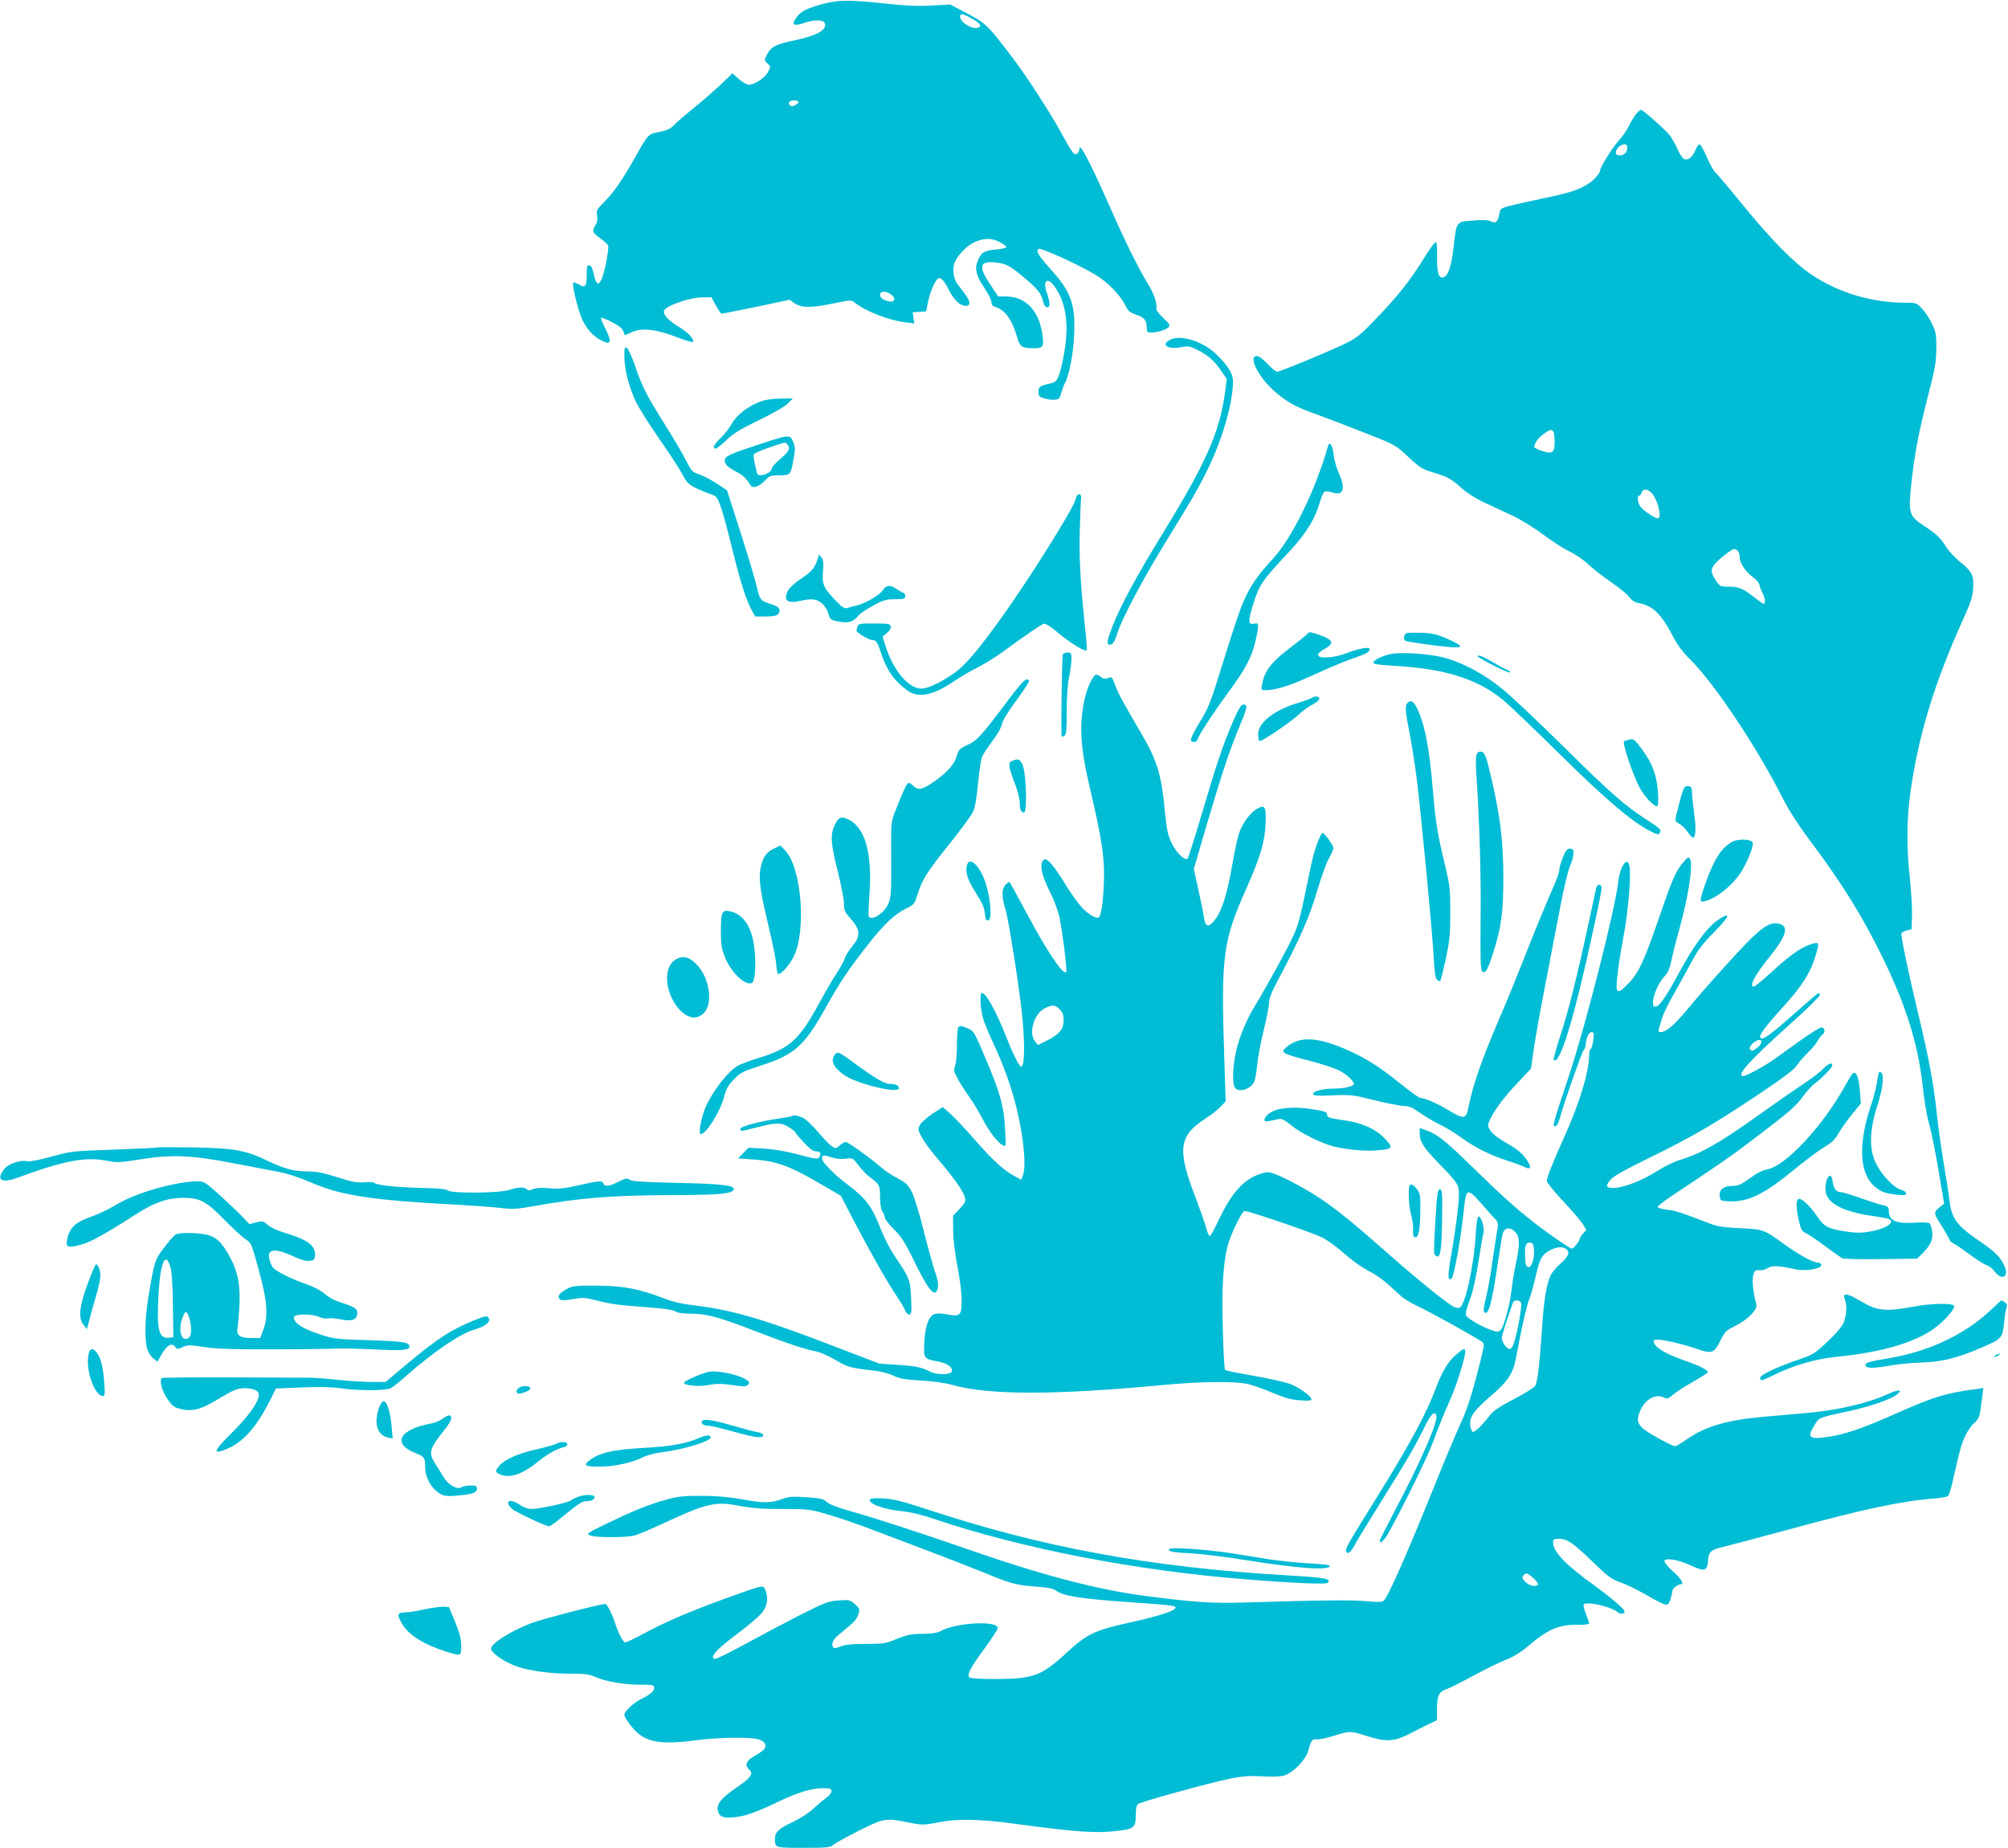 <?xml version="1.0" standalone="no"?>
<!DOCTYPE svg PUBLIC "-//W3C//DTD SVG 20010904//EN"
 "http://www.w3.org/TR/2001/REC-SVG-20010904/DTD/svg10.dtd">
<svg version="1.0" xmlns="http://www.w3.org/2000/svg"
 width="1280pt" height="1178pt" viewBox="0 0 1280 1178"
 preserveAspectRatio="xMidYMid meet">
<g transform="translate(0,1178) scale(0.1,-0.1)"
fill="#00bcd4" stroke="none">
<path d="M5250 11756 c-101 -27 -141 -46 -169 -82 -41 -52 -25 -65 49 -39 58
20 119 20 127 -1 17 -44 -46 -80 -191 -111 -121 -25 -152 -41 -178 -93 -17
-33 -17 -35 2 -52 24 -22 24 -21 5 -59 -19 -35 -85 -79 -120 -79 -15 0 -41 15
-66 37 l-40 36 -67 -65 c-37 -35 -114 -103 -172 -150 -58 -47 -118 -99 -134
-116 -21 -23 -43 -33 -93 -43 -73 -15 -70 -12 -153 -159 -82 -146 -139 -229
-198 -287 -49 -49 -52 -56 -46 -88 4 -25 1 -43 -10 -60 -24 -37 -20 -48 29
-83 25 -18 48 -39 52 -48 3 -9 -4 -62 -15 -117 -30 -142 -58 -162 -79 -57 -6
30 -14 46 -26 48 -14 3 -17 -5 -17 -55 0 -79 -9 -91 -49 -67 -17 10 -33 15
-37 12 -9 -10 24 -153 53 -224 27 -68 79 -125 136 -149 34 -14 38 -14 43 0 4
9 -9 45 -27 80 -18 35 -31 67 -28 69 3 3 34 -9 69 -27 43 -22 67 -40 73 -58
l10 -26 46 20 c63 28 149 19 271 -27 92 -35 120 -42 120 -31 0 19 -40 60 -89
89 -69 42 -104 78 -99 103 5 30 156 85 237 87 l66 1 28 -52 c16 -29 32 -53 37
-53 4 0 104 20 221 44 l213 45 29 -21 c44 -31 107 -32 242 -4 119 25 120 25
145 6 71 -56 215 -112 322 -125 l57 -7 -6 35 -5 36 42 3 43 3 13 61 c12 62 45
137 64 149 17 10 39 -14 70 -76 32 -63 71 -99 106 -99 34 0 31 28 -8 80 -18
24 -39 51 -46 61 -22 29 -31 87 -20 125 12 44 70 109 120 135 62 32 116 34
168 7 25 -13 45 -27 45 -33 0 -5 -30 -13 -67 -16 -75 -6 -92 -17 -114 -68 -23
-53 -12 -99 40 -175 25 -37 46 -78 46 -91 0 -16 7 -26 23 -31 64 -20 108 -80
141 -195 17 -61 31 -69 110 -69 52 0 60 11 53 72 -19 163 -105 257 -233 258
l-51 0 -51 77 c-77 113 -68 151 32 140 69 -7 95 -21 192 -103 81 -69 103 -97
114 -149 7 -37 40 -48 40 -13 0 13 -7 44 -16 69 -30 81 4 108 50 40 71 -101
91 -237 61 -412 -9 -57 -24 -123 -34 -148 -15 -41 -20 -46 -62 -57 -63 -15
-69 -20 -69 -54 0 -25 5 -31 38 -40 20 -7 51 -10 67 -8 26 3 31 9 40 43 6 22
16 50 23 62 27 48 53 182 59 303 9 197 -19 278 -142 415 -83 92 -102 122 -86
138 11 11 245 -94 363 -164 78 -47 158 -129 190 -193 19 -39 29 -48 70 -62 52
-17 68 -36 68 -83 0 -27 3 -31 28 -31 40 0 98 18 112 35 10 12 4 22 -35 58
-26 24 -45 50 -44 58 7 32 -15 98 -52 157 -54 85 -151 281 -239 482 -40 91
-97 216 -128 278 -52 104 -72 132 -72 98 0 -7 -6 -19 -13 -25 -19 -15 -30 0
-106 139 -69 125 -217 354 -302 466 -171 224 -169 223 -323 304 l-79 41 -116
-6 c-81 -5 -164 -2 -276 10 -248 27 -316 27 -415 1z m944 -94 c53 -29 67 -48
42 -58 -38 -14 -116 33 -116 71 0 21 18 19 74 -13z m-1104 -532 c0 -13 -38
-32 -50 -25 -22 14 -10 35 20 35 17 0 30 -4 30 -10z m588 -1226 c45 -32 18
-61 -36 -38 -21 8 -32 20 -32 34 0 25 35 27 68 4z"/>
<path d="M10433 11058 c-12 -13 -33 -48 -48 -78 -15 -30 -44 -73 -65 -95 -39
-42 -120 -170 -120 -191 0 -19 -40 -64 -79 -88 -61 -38 -120 -57 -291 -92 -91
-19 -188 -41 -216 -49 -49 -14 -52 -17 -58 -55 -7 -45 -24 -57 -56 -40 -14 8
-50 9 -111 4 -108 -8 -104 -2 -124 -176 -14 -118 -33 -174 -62 -185 -31 -12
-44 26 -42 127 1 56 -2 95 -8 97 -6 2 -38 -41 -72 -97 -90 -146 -166 -242
-303 -385 -107 -112 -130 -130 -202 -165 -112 -54 -417 -180 -435 -180 -8 0
-36 23 -61 50 -30 32 -54 50 -69 50 -59 0 16 -144 121 -231 82 -69 129 -94
269 -144 68 -25 207 -78 308 -118 183 -72 185 -72 267 -149 73 -68 90 -79 156
-99 97 -29 119 -41 185 -101 32 -29 90 -66 137 -88 44 -21 126 -59 180 -84 59
-27 143 -79 206 -126 59 -44 133 -92 166 -106 32 -15 84 -50 114 -78 30 -29
96 -80 147 -115 50 -34 103 -77 117 -95 18 -24 37 -36 63 -41 89 -16 143 -69
219 -215 26 -51 61 -98 109 -145 156 -155 432 -570 592 -890 36 -70 96 -164
168 -260 208 -277 346 -500 474 -767 143 -294 219 -541 247 -800 9 -84 25
-184 36 -223 23 -82 50 -220 79 -399 l22 -129 -32 -26 c-37 -31 -36 -36 21
-124 20 -33 40 -67 43 -76 3 -10 15 -23 28 -28 12 -6 59 -38 104 -71 45 -34
94 -64 107 -68 14 -3 37 -21 51 -40 44 -58 91 -38 65 29 -24 59 -60 96 -166
168 -142 97 -175 142 -188 264 -4 33 -20 137 -36 230 -16 94 -36 240 -45 325
-20 188 -48 338 -125 660 -53 221 -100 445 -100 477 0 7 15 16 33 21 l32 8 3
85 c2 46 -5 156 -14 244 -22 205 -20 374 5 552 51 357 152 689 332 1088 53
117 64 151 67 207 5 81 -8 106 -86 168 -29 23 -68 65 -86 93 -39 61 -59 80
-142 135 -96 64 -100 80 -80 271 22 198 45 317 107 561 43 165 51 210 52 295
1 88 -2 107 -25 156 -14 31 -42 75 -63 98 -37 40 -39 41 -104 41 -217 0 -425
61 -599 176 -115 77 -255 218 -444 449 -85 105 -164 198 -174 207 -11 9 -35
53 -54 97 -19 45 -40 81 -46 81 -7 0 -19 -18 -28 -39 -17 -43 -45 -65 -71 -55
-9 4 -28 32 -41 62 -14 31 -36 71 -50 89 -26 34 -171 163 -184 163 -3 0 -16
-10 -27 -22z m-60 -210 c2 -7 -1 -23 -6 -35 -13 -28 -67 -33 -67 -6 0 37 62
72 73 41z m-469 -1824 c3 -9 6 -37 6 -64 0 -66 -15 -77 -80 -55 -27 9 -50 21
-50 25 0 23 25 57 58 82 43 32 57 34 66 12z m624 -387 c37 -39 66 -147 43
-161 -12 -7 -95 47 -115 75 -17 25 -22 69 -7 69 5 0 13 9 16 20 8 27 36 25 63
-3z m550 -369 c7 -7 12 -26 12 -44 0 -35 42 -95 91 -129 16 -11 32 -31 35 -45
3 -14 12 -37 20 -52 15 -27 19 -68 7 -68 -4 0 -32 20 -64 45 -70 55 -95 65
-163 65 -50 0 -54 2 -79 41 -31 47 -33 66 -11 97 20 29 112 102 128 102 7 0
17 -5 24 -12z"/>
<path d="M7463 9616 c-70 -32 -20 -67 68 -49 42 8 53 6 99 -16 71 -36 110 -70
153 -133 l37 -54 -10 -79 c-35 -261 -121 -454 -401 -910 -166 -271 -264 -452
-316 -584 -36 -92 -41 -121 -19 -121 20 0 31 18 51 80 31 94 165 347 306 575
171 277 215 354 278 485 87 183 151 410 151 539 0 50 -37 108 -115 180 -83 76
-215 117 -282 87z"/>
<path d="M3980 9507 c0 -83 31 -202 77 -295 20 -40 87 -146 149 -235 63 -89
128 -190 146 -225 35 -65 45 -72 200 -131 29 -11 52 -82 122 -366 47 -189 84
-305 119 -367 l21 -38 67 0 c46 0 70 4 79 15 21 25 7 48 -36 61 -75 22 -81 28
-99 110 -9 42 -56 198 -104 348 l-87 271 -65 42 c-35 24 -86 50 -112 59 -44
15 -50 21 -83 87 -20 40 -76 135 -124 212 -127 202 -159 264 -200 388 -21 60
-45 114 -54 119 -14 8 -16 1 -16 -55z"/>
<path d="M4865 9226 c-89 -28 -171 -90 -205 -155 -10 -20 -39 -56 -64 -81 -45
-43 -58 -70 -34 -70 6 0 37 24 68 54 44 43 91 71 211 129 91 44 166 88 183
106 l30 31 -75 -1 c-41 0 -92 -6 -114 -13z"/>
<path d="M4860 8954 c-206 -67 -240 -82 -240 -109 0 -26 20 -45 77 -74 38 -19
62 -43 88 -86 13 -22 57 -6 95 35 25 27 34 30 89 30 71 0 72 2 91 113 10 53 9
70 -4 100 -19 47 -25 47 -196 -9z m158 -6 c23 -23 12 -46 -43 -93 -30 -25 -55
-53 -55 -60 0 -32 -86 -62 -94 -32 -17 65 -25 108 -21 120 3 7 47 27 98 44
111 37 100 36 115 21z"/>
<path d="M8466 8938 c-80 -283 -231 -591 -356 -725 -90 -96 -141 -169 -181
-263 -34 -80 -54 -139 -175 -527 -31 -101 -59 -170 -89 -218 -79 -130 -88
-155 -55 -155 11 0 20 4 20 8 0 18 103 177 199 307 111 151 151 226 175 332
23 102 22 115 -9 107 -39 -10 -41 17 -5 129 37 118 58 149 218 319 117 125
174 216 207 331 9 32 23 61 30 64 8 2 30 0 50 -7 69 -23 84 26 38 126 -14 32
-29 85 -32 118 -6 55 -26 87 -35 54z"/>
<path d="M6856 8597 c-10 -54 -296 -510 -481 -767 -152 -210 -229 -299 -301
-347 -85 -58 -161 -93 -199 -93 -84 0 -181 115 -231 274 l-18 58 28 23 c17 14
27 30 24 41 -3 17 -14 19 -105 19 -94 1 -102 -1 -107 -20 -3 -11 -6 -23 -6
-26 0 -12 79 -59 99 -59 25 0 35 -14 56 -80 35 -109 85 -181 169 -242 69 -50
163 -32 296 58 41 28 109 68 150 88 41 20 118 68 170 106 130 96 232 165 252
173 12 4 41 -14 95 -59 75 -63 170 -121 180 -110 3 2 -2 71 -11 153 -29 277
-38 438 -33 613 3 96 6 186 8 200 6 41 -27 38 -35 -3z"/>
<path d="M5215 8225 c-21 -66 -38 -86 -107 -133 -71 -48 -98 -82 -98 -122 0
-26 34 -34 90 -21 73 17 106 13 139 -15 17 -14 35 -42 41 -64 11 -42 17 -45
83 -55 49 -8 80 4 109 41 10 12 52 41 94 63 66 36 84 41 140 41 57 0 64 2 64
20 0 11 -4 20 -9 20 -4 0 -25 11 -46 25 -42 29 -65 26 -89 -9 -19 -30 -108
-81 -161 -95 -22 -5 -50 -13 -63 -17 -19 -5 -32 2 -73 45 -80 83 -89 104 -83
186 5 54 2 75 -9 90 l-16 20 -6 -20z"/>
<path d="M8335 7740 c-4 -6 -51 -44 -105 -85 -125 -94 -169 -151 -185 -238 -7
-37 -7 -37 27 -37 50 0 141 26 232 67 45 19 122 54 171 76 50 22 126 52 170
67 56 19 81 32 84 45 3 16 -2 17 -40 12 -24 -3 -73 -18 -108 -32 -80 -31 -185
-36 -179 -8 2 9 21 26 43 37 60 32 54 56 -20 83 -69 25 -81 27 -90 13z"/>
<path d="M8968 7744 c-19 -6 -25 -39 -9 -49 12 -7 180 -31 280 -40 95 -8 92 6
-14 53 -64 28 -94 35 -159 38 -45 1 -89 1 -98 -2z"/>
<path d="M6775 7608 c-6 -19 -13 -517 -7 -523 3 -2 11 0 19 6 10 9 13 48 13
158 0 90 6 173 15 216 8 38 15 89 15 112 0 39 -2 43 -25 43 -14 0 -28 -6 -30
-12z"/>
<path d="M8863 7610 c-45 -9 -98 -34 -108 -50 -8 -13 20 -18 140 -25 321 -19
527 -85 688 -219 40 -33 205 -191 367 -351 294 -289 448 -420 567 -482 45 -24
55 -26 63 -13 12 20 8 25 -83 84 -140 90 -233 172 -527 463 -157 155 -332 321
-390 368 -121 100 -261 174 -385 205 -90 23 -269 34 -332 20z"/>
<path d="M9420 7596 c0 -10 191 -107 203 -103 7 3 1 9 -13 15 -14 5 -56 28
-95 51 -62 37 -95 49 -95 37z"/>
<path d="M6965 7456 c-50 -75 -80 -237 -71 -376 7 -109 19 -178 76 -422 58
-251 74 -377 66 -523 -5 -112 -17 -189 -30 -202 -12 -13 -57 10 -98 50 -25 23
-73 90 -109 147 -80 132 -126 185 -145 169 -29 -24 -17 -94 35 -197 31 -61 55
-125 65 -172 21 -106 50 -339 42 -347 -20 -20 -121 130 -255 382 -56 103 -103
190 -105 192 -2 3 -14 -5 -25 -16 -27 -27 -27 -76 -2 -157 17 -53 72 -392 100
-619 25 -198 25 -385 1 -385 -13 0 -51 76 -100 200 -65 162 -125 270 -151 270
-15 0 -10 -101 7 -161 9 -30 36 -97 61 -149 68 -145 121 -291 153 -424 46
-189 63 -371 40 -431 l-10 -26 -37 20 c-68 34 -143 102 -255 230 -60 69 -132
146 -159 170 l-49 43 -66 -42 c-36 -24 -72 -56 -80 -72 -14 -27 -13 -32 13
-80 15 -28 57 -85 93 -127 137 -160 193 -246 182 -281 -2 -8 -21 -32 -41 -53
l-36 -38 1 -97 c1 -60 12 -148 28 -230 15 -75 26 -166 26 -212 0 -97 -8 -105
-96 -89 -38 7 -65 7 -79 1 -37 -17 -58 -78 -63 -179 -5 -105 -4 -106 90 -123
58 -11 94 -39 85 -64 -9 -22 -98 -21 -139 0 -54 28 -89 35 -208 43 l-115 8
-277 106 c-449 174 -654 234 -886 263 -89 10 -151 24 -207 46 -163 62 -255 80
-425 82 -139 1 -159 -1 -194 -20 -49 -25 -66 -48 -48 -66 9 -9 27 -10 83 0 62
11 79 10 147 -7 98 -25 132 -30 329 -45 107 -8 168 -17 179 -26 11 -10 45 -14
103 -15 99 -1 174 -21 421 -117 184 -71 311 -113 371 -123 24 -4 80 -29 125
-55 81 -47 91 -50 254 -69 36 -4 88 -18 115 -31 40 -19 75 -25 175 -31 77 -4
154 -15 200 -28 229 -65 650 -66 1337 -1 256 24 475 26 555 5 31 -8 101 -33
155 -56 74 -31 116 -43 171 -46 47 -4 72 -2 72 5 0 22 -85 82 -144 102 -33 11
-137 34 -230 50 -93 16 -172 32 -177 37 -4 4 -11 121 -14 258 -8 261 2 420 30
530 19 75 92 225 109 225 28 0 435 -139 494 -169 34 -17 96 -62 138 -100 43
-39 109 -87 152 -110 70 -36 101 -60 212 -163 19 -18 67 -46 105 -64 65 -29
366 -196 409 -226 18 -13 18 -17 4 -79 -53 -219 -91 -344 -133 -434 -26 -55
-119 -276 -205 -491 -161 -396 -265 -630 -291 -650 -10 -8 -40 -8 -104 -2 -84
9 -298 7 -780 -8 -203 -7 -321 1 -635 42 -306 40 -664 134 -1130 297 -263 92
-609 205 -745 242 -87 25 -138 44 -155 60 -22 20 -39 24 -130 30 -87 6 -113 4
-150 -10 -71 -28 -127 -28 -255 -4 -87 16 -158 22 -260 23 -123 0 -152 -3
-237 -27 -108 -30 -205 -70 -383 -156 -117 -57 -119 -59 -92 -70 36 -14 230
-14 282 0 22 6 103 40 180 76 282 131 335 143 490 113 81 -15 146 -20 275 -20
162 0 172 -1 288 -35 66 -19 198 -64 293 -101 96 -36 257 -97 359 -136 102
-38 255 -98 341 -133 178 -73 208 -81 339 -90 68 -5 102 -12 121 -25 50 -36
155 -52 484 -75 273 -19 290 -22 275 -40 -16 -19 -112 -49 -272 -85 -242 -53
-289 -75 -424 -201 -154 -142 -208 -162 -446 -163 -101 0 -162 4 -169 11 -17
17 9 65 100 188 44 61 81 117 81 126 0 49 -264 36 -363 -19 -23 -12 -56 -17
-117 -18 -71 0 -98 -6 -163 -32 -72 -30 -86 -32 -197 -32 -88 0 -131 -4 -161
-16 -32 -13 -43 -14 -49 -4 -13 21 1 50 42 83 93 75 107 90 119 124 11 35 10
38 -21 66 -32 28 -36 29 -104 24 -65 -4 -86 -12 -256 -98 -101 -52 -260 -136
-353 -187 -93 -51 -175 -91 -183 -88 -31 12 16 64 147 161 72 54 144 116 160
138 32 44 38 96 17 142 -15 32 -5 34 -258 -57 -226 -82 -383 -150 -522 -225
-53 -29 -104 -53 -112 -53 -14 0 -44 56 -66 125 -15 49 -46 112 -59 119 -11 7
-405 -95 -480 -124 -129 -50 -251 -128 -251 -160 0 -27 90 -89 168 -115 83
-28 214 -45 348 -45 80 0 111 -4 148 -20 66 -30 183 -50 287 -50 80 0 89 -2
89 -18 0 -24 -22 -43 -86 -75 -48 -25 -104 -77 -104 -98 0 -15 30 -60 64 -97
74 -80 170 -96 396 -66 138 18 328 21 389 7 42 -10 61 -35 45 -60 -6 -10 -34
-31 -62 -46 -55 -30 -68 -61 -37 -87 31 -26 12 -53 -80 -116 -97 -66 -130
-106 -119 -148 9 -39 37 -49 107 -41 69 7 139 32 287 103 119 57 205 82 279
82 44 0 51 -3 51 -19 0 -11 -15 -30 -32 -42 -18 -12 -56 -44 -85 -71 -30 -27
-84 -62 -126 -82 -89 -40 -117 -66 -117 -105 0 -62 -4 -61 181 -61 149 0 172
2 189 18 11 10 84 50 162 90 160 80 175 83 308 56 96 -20 109 -20 205 -1 115
23 255 21 471 -8 424 -57 532 -64 684 -45 90 12 100 22 100 101 0 36 5 61 14
68 18 15 459 136 591 163 78 15 122 18 200 14 62 -4 115 -2 140 5 57 16 139
100 155 159 18 68 24 75 57 72 16 -2 65 9 108 23 97 31 105 31 207 -2 120 -39
177 -36 269 12 41 21 98 50 127 64 l52 25 0 68 c0 86 13 114 59 129 20 6 98
45 174 87 77 41 170 87 209 102 46 18 93 47 139 86 127 108 196 138 317 136
39 -1 72 3 72 8 0 5 -9 32 -20 60 -11 28 -18 56 -15 61 15 23 175 -13 217 -49
21 -17 53 -9 41 11 -14 23 -96 92 -193 162 -180 129 -260 213 -260 272 0 20 5
23 35 23 55 0 90 -24 215 -144 102 -99 122 -114 181 -134 37 -13 112 -50 167
-82 56 -33 110 -60 121 -60 15 0 23 10 30 37 6 21 11 43 11 49 0 16 34 44 54
44 25 0 3 36 -56 88 -26 24 -48 51 -48 59 0 25 86 11 169 -27 88 -41 105 -36
109 34 4 54 19 67 102 86 30 7 208 54 396 105 482 132 731 185 934 201 47 4
90 11 97 16 7 5 22 53 33 106 43 190 53 228 78 279 13 29 39 66 57 81 24 22
33 40 38 73 3 24 9 68 13 97 l7 53 -44 -6 c-196 -26 -271 -49 -510 -155 -218
-97 -330 -135 -436 -150 -122 -18 -137 -5 -85 77 30 48 21 44 222 88 133 29
264 74 302 105 41 33 10 34 -59 2 -134 -60 -323 -104 -528 -121 -66 -6 -178
-16 -250 -22 -240 -20 -383 -61 -503 -145 -35 -24 -68 -44 -73 -44 -20 0 -173
84 -206 113 -39 35 -42 63 -12 125 33 67 99 99 150 71 16 -8 26 -5 53 19 18
16 74 52 124 81 51 29 94 56 97 61 8 14 -40 39 -156 80 -110 38 -181 81 -187
114 -3 11 4 16 22 16 40 0 162 -28 240 -55 113 -39 121 -36 169 61 22 44 34
55 90 82 78 39 142 104 133 136 -20 70 -29 156 -20 187 9 29 14 34 37 31 16
-2 40 4 54 13 28 19 72 17 174 -6 67 -15 169 1 169 27 0 8 -9 14 -20 14 -31 0
-115 46 -215 117 -133 96 -132 96 -285 103 -112 6 -147 12 -202 34 -173 67
-207 78 -261 84 -32 4 -59 12 -60 17 -1 6 39 37 88 70 309 205 387 259 536
373 227 173 253 196 305 266 25 33 56 67 67 75 38 25 117 105 117 118 0 23
-25 14 -61 -23 -18 -20 -77 -64 -129 -98 -53 -35 -174 -119 -270 -188 -259
-185 -380 -254 -513 -293 -31 -9 -95 -40 -142 -70 -96 -60 -209 -105 -274
-108 -54 -2 -60 11 -25 52 19 23 93 64 258 145 262 128 403 210 699 408 147
99 215 150 231 176 13 20 45 57 71 82 26 25 54 59 62 75 9 17 22 34 29 38 21
12 17 47 -5 47 -11 0 -70 -37 -133 -82 -62 -45 -140 -100 -173 -124 -63 -44
-174 -104 -194 -104 -48 0 46 104 312 342 97 87 177 166 177 174 0 9 -4 14
-10 12 -5 -1 -81 -67 -169 -145 -150 -134 -201 -166 -201 -129 0 16 54 86 132
171 133 145 188 231 222 344 23 77 22 84 -11 77 -67 -16 -138 -63 -251 -166
-67 -61 -126 -110 -132 -110 -33 0 6 73 104 195 98 121 119 185 66 203 -50 18
-94 -2 -177 -81 -78 -74 -297 -317 -429 -476 -75 -89 -125 -131 -159 -131 -13
0 -16 5 -10 23 4 12 13 42 20 67 7 25 42 96 77 157 35 62 86 155 113 205 38
72 71 114 143 187 98 99 110 134 27 79 -71 -47 -159 -166 -255 -345 -85 -158
-129 -219 -153 -210 -31 11 11 138 63 192 22 22 33 49 45 104 8 40 30 128 49
194 59 211 90 413 69 452 -8 14 -14 12 -41 -20 -48 -54 -72 -108 -156 -355
-95 -275 -131 -354 -195 -419 -52 -53 -65 -60 -74 -38 -8 21 10 166 44 347 30
163 48 391 35 444 -15 59 -60 -10 -71 -109 -20 -176 -208 -914 -313 -1231
-105 -316 -108 -324 -88 -324 9 0 21 21 31 58 28 102 138 413 149 425 7 7 13
24 14 38 3 43 20 79 38 79 14 0 16 -8 10 -52 -4 -29 -11 -54 -17 -56 -5 -2 -9
-20 -9 -40 -1 -105 -62 -306 -156 -514 -72 -160 -114 -264 -114 -287 0 -9 46
-67 103 -127 56 -60 113 -126 126 -147 l23 -38 -21 -23 c-11 -12 -21 -27 -21
-33 0 -14 -39 -63 -50 -63 -12 0 -161 102 -245 169 -122 96 -205 171 -385 347
-175 171 -228 214 -301 239 l-39 14 0 -35 c0 -53 24 -90 125 -194 118 -122
125 -133 125 -195 0 -62 -23 -239 -51 -397 -22 -122 -20 -164 5 -137 16 16 60
266 77 433 15 145 21 147 120 34 40 -46 79 -89 87 -97 9 -9 12 -26 9 -45 -3
-17 -18 -111 -32 -209 -14 -98 -34 -210 -45 -250 -11 -43 -15 -76 -9 -82 26
-27 49 55 84 295 15 96 29 189 34 205 10 40 48 45 80 11 30 -32 31 -76 3 -207
-11 -52 -23 -125 -27 -164 -9 -88 -48 -232 -69 -254 -15 -14 -21 -14 -69 3
-28 10 -76 34 -106 53 -60 39 -59 31 -16 153 15 41 37 145 50 230 13 85 27
165 31 178 9 30 -14 112 -31 106 -8 -3 -14 -41 -18 -112 -11 -200 -67 -455
-103 -469 -9 -3 -26 0 -39 7 -48 26 -238 180 -421 342 -218 192 -319 274 -424
345 -88 59 -226 134 -292 158 -43 16 -50 16 -96 1 -106 -35 -184 -124 -266
-299 -25 -53 -49 -97 -54 -97 -5 0 -15 21 -22 47 -6 26 -36 111 -65 188 -124
320 -113 404 65 518 30 19 70 51 89 70 l34 36 -9 278 c-21 647 -9 740 136
1068 94 211 121 302 127 415 5 119 -2 133 -54 104 -46 -26 -98 -98 -118 -167
-9 -29 -27 -117 -41 -196 -31 -178 -64 -283 -105 -339 -42 -57 -65 -56 -74 6
-3 26 -20 107 -36 180 l-29 132 84 288 c98 332 149 484 213 635 33 78 43 111
35 119 -22 22 -40 -3 -87 -113 -63 -149 -100 -259 -196 -584 -44 -148 -84
-274 -88 -278 -17 -17 -70 33 -101 96 -24 50 -32 83 -41 172 -25 268 -48 347
-156 533 -129 221 -144 249 -164 304 -20 53 -23 56 -44 46 -18 -8 -28 -7 -46
6 -31 21 -36 20 -54 -8z m-210 -2111 c19 -18 25 -35 25 -68 0 -58 -25 -89
-103 -129 l-61 -30 -18 22 c-43 54 -7 178 62 212 47 24 66 23 95 -7z m4473
-211 c-2 -9 -15 -26 -31 -37 -21 -16 -30 -18 -39 -9 -9 9 -6 18 12 37 27 29
63 34 58 9z m-1450 -1319 c5 -57 -15 -117 -36 -113 -13 2 -18 16 -20 58 -4 77
4 102 31 98 18 -2 23 -11 25 -43z m206 2 c26 -19 14 -48 -38 -94 -24 -21 -50
-52 -60 -70 -26 -52 -45 -161 -56 -335 -16 -240 -29 -350 -45 -374 -7 -11 -68
-49 -135 -84 -90 -46 -130 -73 -153 -103 -55 -70 -96 -109 -109 -105 -7 3 -14
22 -16 44 -4 53 22 90 127 181 114 98 147 147 165 248 34 185 68 333 85 375
10 25 29 92 42 150 25 112 41 138 104 166 39 17 67 17 89 1z m-288 -342 c7
-17 -19 -169 -42 -245 -8 -29 -21 -50 -29 -50 -24 0 -57 52 -51 80 4 20 44
144 71 218 6 17 44 15 51 -3z m79 -1756 c19 -17 32 -35 29 -40 -11 -18 -55 -9
-80 16 -21 21 -23 29 -14 40 17 21 25 19 65 -16z"/>
<path d="M6438 7332 c-182 -243 -207 -271 -269 -300 -51 -24 -59 -32 -69 -68
-16 -56 -59 -106 -143 -165 -77 -54 -106 -60 -136 -28 -11 12 -25 19 -31 17
-11 -3 -36 -58 -86 -186 -24 -62 -25 -71 -23 -302 1 -219 -1 -241 -19 -283
-26 -59 -107 -111 -125 -79 -2 4 0 65 5 136 20 273 -29 439 -143 486 -39 17
-57 7 -79 -42 -28 -62 -25 -114 20 -292 22 -87 40 -180 40 -207 0 -43 5 -54
45 -99 60 -68 62 -108 6 -175 -22 -26 -42 -60 -46 -74 -3 -14 -28 -60 -55
-101 -27 -41 -74 -122 -105 -180 -130 -240 -190 -294 -390 -355 -49 -15 -106
-36 -126 -46 -67 -33 -180 -182 -219 -287 -24 -65 -38 -152 -23 -152 34 0 124
143 149 238 15 54 27 76 64 113 42 42 59 51 176 88 211 68 274 126 412 375 83
150 140 235 268 398 100 127 166 189 238 225 53 26 56 29 75 92 29 92 61 144
205 323 69 86 134 175 146 198 15 29 24 79 34 183 8 78 19 155 26 172 6 16 36
61 66 101 32 42 57 86 60 106 4 22 37 77 90 149 46 63 84 120 84 127 0 6 -8
12 -17 11 -11 0 -54 -49 -105 -117z"/>
<path d="M8360 7330 c-8 -6 -46 -19 -85 -31 -152 -45 -255 -126 -255 -199 0
-21 4 -41 9 -44 11 -7 204 124 256 174 22 21 59 47 83 59 23 12 42 28 42 36 0
17 -28 20 -50 5z"/>
<path d="M8972 7298 c-17 -17 -15 -47 13 -191 14 -71 34 -199 45 -285 27 -210
101 -985 109 -1143 4 -86 10 -131 20 -143 8 -9 18 -13 22 -9 4 4 20 69 36 143
24 116 28 158 28 295 0 140 -4 174 -28 275 -54 223 -66 297 -82 490 -23 284
-53 438 -106 543 -20 38 -36 46 -57 25z"/>
<path d="M10380 7063 c-8 -2 -20 -6 -27 -8 -15 -5 55 -215 100 -298 27 -52 88
-117 109 -117 16 0 8 139 -12 201 -21 69 -42 107 -98 182 -36 46 -42 50 -72
40z"/>
<path d="M9412 6968 c-5 -13 -5 -70 -1 -128 20 -282 31 -655 27 -932 -2 -244
0 -310 10 -320 20 -19 35 7 71 120 52 163 65 263 64 487 -1 214 -18 365 -68
588 -40 176 -49 202 -74 205 -15 2 -23 -4 -29 -20z"/>
<path d="M6452 6929 c-28 -11 -25 -34 19 -149 16 -41 29 -92 29 -112 0 -47 8
-68 27 -68 23 0 14 261 -10 308 -18 34 -27 37 -65 21z"/>
<path d="M10729 6743 c-13 -34 -49 -173 -49 -191 0 -7 11 -17 25 -24 13 -6 36
-28 51 -49 15 -22 31 -39 35 -39 18 0 22 58 9 149 -7 53 -14 114 -14 136 -1
34 -5 41 -23 43 -17 3 -26 -4 -34 -25z"/>
<path d="M8402 6417 c-29 -75 -37 -111 -81 -328 -29 -142 -48 -214 -74 -269
-39 -86 -170 -325 -246 -450 -62 -102 -108 -217 -127 -318 -17 -87 -18 -175
-4 -203 23 -41 112 -11 128 43 6 18 13 67 17 108 4 41 22 138 41 214 19 77 34
157 34 177 0 25 17 68 56 140 137 256 203 407 249 566 26 87 59 182 76 210 16
29 29 59 29 66 0 18 -57 97 -69 97 -5 0 -18 -24 -29 -53z"/>
<path d="M11045 6415 c-72 -39 -119 -112 -174 -268 -39 -112 -39 -121 -3 -112
72 18 171 96 227 180 45 68 90 184 76 198 -18 18 -94 19 -126 2z"/>
<path d="M4935 6371 c-50 -22 -72 -55 -87 -126 -13 -68 -3 -144 53 -378 23
-94 44 -200 47 -234 2 -35 8 -63 13 -63 21 0 72 58 99 113 81 165 49 563 -53
673 l-32 34 -40 -19z"/>
<path d="M9963 6315 c-13 -31 -23 -66 -23 -79 0 -13 -12 -50 -26 -82 -51 -115
-156 -371 -213 -519 -32 -82 -97 -241 -145 -352 -114 -267 -167 -419 -196
-565 -14 -73 -29 -75 -126 -16 -69 42 -152 78 -179 78 -8 0 -63 39 -122 87
-141 113 -222 165 -346 220 -191 84 -305 89 -389 15 -38 -32 -24 -40 156 -86
75 -20 160 -48 187 -63 47 -25 89 -65 89 -83 0 -15 -63 -30 -124 -30 -73 0
-136 -16 -136 -34 0 -11 24 -13 123 -9 116 5 130 4 268 -31 81 -20 164 -36
185 -36 22 0 51 -8 65 -18 15 -9 44 -29 66 -43 21 -15 70 -43 109 -62 38 -19
98 -56 133 -82 82 -60 177 -108 291 -145 50 -16 100 -35 111 -41 41 -21 43 6
4 57 -26 35 -60 62 -118 95 -49 27 -91 59 -104 78 -21 30 -21 36 -8 67 24 58
93 151 180 242 l84 89 20 139 c12 77 46 268 77 425 30 156 72 374 93 484 21
110 48 220 59 245 12 25 22 60 22 78 0 27 -4 32 -22 32 -18 0 -28 -11 -45 -55z"/>
<path d="M6164 6264 c-12 -45 4 -94 57 -177 40 -61 53 -93 57 -130 4 -37 8
-47 21 -45 23 5 19 112 -9 215 -32 120 -109 204 -126 137z"/>
<path d="M10176 6123 c-2 -10 -28 -126 -56 -258 -69 -320 -122 -531 -177 -698
-24 -76 -42 -141 -39 -144 38 -38 128 256 250 818 31 141 56 266 56 278 0 25
-27 28 -34 4z"/>
<path d="M4608 5962 c-9 -10 -13 -49 -13 -116 0 -82 4 -113 24 -163 37 -98
129 -188 174 -170 20 7 28 123 16 222 -16 135 -69 216 -154 235 -26 6 -38 4
-47 -8z"/>
<path d="M4304 5661 c-83 -51 -63 -230 37 -327 51 -49 104 -54 146 -12 59 59
37 219 -41 304 -50 55 -94 66 -142 35z"/>
<path d="M6106 5224 c-3 -9 -6 -59 -6 -112 0 -52 -5 -110 -12 -127 -10 -29 -8
-38 22 -91 18 -33 50 -81 70 -109 20 -27 57 -88 81 -134 46 -87 97 -154 131
-172 21 -11 21 -10 15 102 -7 145 -32 234 -126 455 -69 163 -74 172 -110 187
-47 21 -57 21 -65 1z"/>
<path d="M5323 5058 c-30 -39 -15 -76 53 -128 75 -57 354 -126 354 -87 0 17
-21 27 -59 27 -32 0 -103 42 -226 133 -94 70 -106 75 -122 55z"/>
<path d="M11977 4943 c-2 -4 -8 -32 -12 -62 -4 -30 -20 -92 -35 -137 -87 -255
-79 -444 21 -529 42 -34 63 -42 138 -51 50 -5 61 -4 61 8 0 9 -17 20 -39 26
-41 13 -116 92 -151 162 -47 91 -44 216 9 378 32 98 42 185 24 203 -6 6 -13 7
-16 2z"/>
<path d="M11803 4928 c-5 -7 -25 -40 -43 -73 -143 -257 -380 -511 -496 -530
-26 -4 -66 -24 -109 -56 -55 -40 -75 -49 -109 -49 -57 0 -88 -23 -84 -63 3
-31 5 -32 52 -35 123 -8 226 40 413 194 76 62 166 130 200 150 48 28 69 48 92
88 16 28 54 82 86 121 l57 70 -6 79 c-9 102 -27 138 -53 104z"/>
<path d="M8162 4711 c-48 -8 -95 -39 -101 -66 -3 -19 6 -18 89 1 21 4 37 -4
81 -40 60 -50 195 -116 272 -135 88 -21 201 -31 273 -25 97 9 104 14 69 56
-66 79 -157 121 -302 140 -68 10 -83 15 -83 29 0 21 -12 25 -105 39 -78 11
-129 11 -193 1z"/>
<path d="M5049 4665 c-3 -2 -38 -9 -79 -15 -127 -18 -250 -51 -250 -66 0 -18
-3 -18 88 5 142 36 166 37 217 7 25 -15 45 -30 45 -34 0 -4 24 -33 53 -64 39
-43 60 -58 80 -58 28 0 34 -14 18 -39 -8 -12 -29 -9 -133 19 -82 22 -155 34
-220 38 l-97 5 -33 -34 -33 -34 101 -7 c138 -9 228 -41 406 -145 l148 -86 90
-173 c99 -190 211 -387 272 -476 21 -31 43 -69 48 -83 5 -14 17 -25 26 -25 14
0 16 13 12 103 -5 115 -11 132 -102 265 -29 43 -68 117 -86 163 -63 163 -95
206 -235 311 -69 52 -145 131 -145 151 0 24 10 26 57 10 29 -10 62 -14 92 -10
48 6 48 5 84 -43 20 -26 53 -61 74 -76 59 -43 63 -52 63 -128 1 -47 6 -78 15
-90 8 -11 15 -28 15 -37 0 -10 26 -44 58 -76 47 -46 71 -84 122 -188 92 -191
136 -247 154 -199 11 27 7 59 -15 120 -11 32 -43 147 -70 254 -26 107 -61 220
-76 250 -25 48 -37 60 -94 90 -36 19 -79 47 -95 62 -55 50 -218 168 -233 168
-8 0 -25 -10 -38 -22 -22 -20 -26 -21 -48 -8 -13 8 -54 50 -90 93 -39 46 -82
85 -101 93 -34 14 -57 18 -65 9z"/>
<path d="M1000 4465 c-8 -3 -134 -9 -280 -14 -258 -9 -268 -10 -390 -44 -71
-20 -137 -33 -152 -30 -50 10 -126 -16 -153 -52 -51 -66 -16 -90 81 -55 310
114 442 138 586 108 50 -10 77 -9 204 11 200 33 328 27 609 -28 116 -22 235
-45 267 -51 63 -12 130 -34 234 -78 176 -74 384 -105 904 -132 107 -6 234 -15
282 -21 74 -9 102 -7 200 10 297 54 505 71 883 72 307 1 393 8 402 36 9 26
-74 36 -357 42 -216 5 -290 9 -306 20 -18 12 -26 10 -72 -13 -58 -29 -87 -33
-96 -11 -7 20 -23 19 -156 -11 -94 -21 -129 -25 -191 -19 -51 4 -84 2 -103 -6
-20 -10 -29 -10 -38 -1 -16 16 -53 15 -113 -4 -65 -21 -367 -23 -391 -3 -11 9
-63 14 -172 16 -158 4 -288 18 -297 33 -3 4 -31 6 -63 3 -47 -4 -77 2 -172 32
-88 28 -131 37 -185 37 -87 -1 -157 18 -260 68 -136 67 -217 81 -470 85 -121
2 -227 2 -235 0z"/>
<path d="M11649 4268 c-7 -12 -13 -42 -13 -66 -2 -85 96 -143 289 -172 44 -6
91 -15 105 -18 64 -18 -1 -65 -115 -84 -50 -9 -87 -8 -148 1 -116 18 -139 30
-185 99 -44 64 -98 115 -116 109 -18 -6 -18 -52 -1 -131 15 -65 20 -75 48 -88
18 -9 73 -46 122 -83 50 -37 98 -71 107 -76 10 -5 118 -8 248 -6 l230 3 30 29
c55 53 73 91 67 142 -3 25 -11 50 -18 55 -8 5 -53 7 -101 3 -114 -7 -157 14
-158 77 0 23 -6 28 -42 36 -24 6 -88 26 -143 46 -55 19 -110 36 -121 36 -28 0
-44 20 -51 64 -7 45 -18 53 -34 24z"/>
<path d="M1105 4230 c-144 -30 -280 -79 -366 -131 -44 -27 -114 -61 -157 -75
-105 -37 -140 -71 -155 -152 -9 -44 8 -49 89 -27 63 17 145 62 357 198 114 73
199 101 297 101 105 -1 146 -23 260 -140 52 -53 111 -107 131 -121 41 -27 41
-26 88 -198 57 -207 63 -300 26 -392 l-17 -43 -58 0 c-71 0 -95 18 -86 64 3
17 9 81 12 141 7 130 -9 215 -58 307 -51 97 -94 137 -157 148 -70 13 -167 13
-191 0 -11 -6 -44 -43 -74 -84 -60 -79 -61 -81 -102 -326 -20 -123 -23 -269
-5 -322 7 -21 24 -47 38 -58 l27 -21 28 50 c33 57 64 73 85 45 12 -17 15 -17
47 -2 31 15 42 15 142 0 85 -12 182 -15 444 -14 184 0 364 3 400 5 36 2 139
-1 230 -5 177 -10 230 -6 230 17 0 28 -40 34 -256 41 -205 6 -224 8 -308 35
-100 33 -151 61 -167 91 -8 16 -8 23 2 29 23 14 122 10 154 -7 17 -8 40 -12
53 -9 13 3 49 1 79 -5 69 -15 101 -7 109 25 9 37 -10 52 -90 77 -47 14 -85 33
-112 57 -24 21 -70 46 -110 60 -107 37 -210 88 -226 113 -9 13 -18 37 -22 54
-14 64 39 68 158 13 42 -20 77 -29 98 -27 29 3 33 7 36 34 6 58 -43 98 -166
136 -77 23 -119 43 -147 68 -17 16 -25 17 -62 7 l-43 -11 -52 55 c-29 30 -95
91 -145 137 -92 81 -93 82 -145 81 -29 0 -93 -9 -143 -19z m-18 -530 c8 -26
14 -121 15 -244 l3 -201 -28 -3 c-64 -8 -79 51 -67 268 11 212 45 291 77 180z
m128 -360 c8 -56 1 -86 -22 -94 -42 -16 -58 66 -27 140 15 35 17 37 29 20 7
-9 16 -39 20 -66z"/>
<path d="M8987 4224 c-13 -13 -7 -140 9 -193 8 -30 14 -72 12 -94 -2 -33 1
-42 14 -45 21 -4 32 56 32 185 1 77 -2 96 -20 119 -22 30 -36 38 -47 28z"/>
<path d="M9150 4001 c-7 -109 -10 -206 -7 -215 4 -9 13 -16 21 -16 20 0 27 65
29 265 2 139 0 160 -14 163 -14 2 -18 -23 -29 -197z"/>
<path d="M561 3602 c-55 -148 -63 -224 -30 -266 l23 -29 17 64 c9 35 28 104
43 153 14 48 26 104 26 123 0 35 -15 73 -28 73 -4 0 -27 -53 -51 -118z"/>
<path d="M11757 3524 c-3 -3 -2 -17 4 -31 14 -38 10 -104 -10 -148 -10 -23
-54 -74 -104 -120 -80 -75 -91 -82 -183 -113 -138 -47 -244 -97 -244 -116 0
-22 10 -20 87 18 119 60 265 103 398 116 305 30 526 98 649 200 57 47 108 109
103 124 -6 20 -143 18 -259 -4 -182 -33 -232 -28 -338 36 -60 35 -93 48 -103
38z"/>
<path d="M12691 3429 c-164 -155 -391 -263 -641 -306 -146 -24 -168 -32 -156
-52 10 -15 55 -14 158 4 49 9 139 17 200 19 130 4 229 29 393 101 114 49 121
57 130 154 4 37 10 78 15 92 6 20 4 28 -11 37 -10 7 -20 12 -21 12 -2 0 -32
-27 -67 -61z"/>
<path d="M3035 3368 c-159 -64 -241 -117 -439 -282 l-138 -116 -90 0 c-49 0
-148 6 -221 14 -73 8 -154 14 -182 13 -27 0 -248 1 -489 2 -241 1 -441 -1
-444 -4 -17 -17 -2 -75 31 -127 29 -45 45 -59 75 -67 81 -23 136 -11 248 57
104 62 127 72 174 72 57 0 90 -15 90 -42 0 -44 -63 -133 -166 -236 -108 -107
-127 -137 -76 -123 123 36 219 135 315 327 l36 72 163 7 c110 5 191 3 248 -5
115 -17 289 -16 321 0 13 7 56 41 94 75 179 158 348 273 440 299 64 19 101 46
92 69 -8 21 -19 20 -82 -5z"/>
<path d="M564 3144 c-19 -101 39 -264 93 -264 12 0 13 16 7 93 -7 97 -24 159
-51 189 -25 28 -41 22 -49 -18z"/>
<path d="M9279 3141 c-50 -43 -86 -105 -125 -207 -60 -164 -168 -363 -374
-694 -178 -286 -200 -324 -200 -344 0 -31 30 -15 51 27 12 23 84 142 161 265
184 295 230 375 285 487 43 89 67 113 79 82 13 -36 -97 -291 -259 -597 -53
-102 -98 -190 -100 -197 -6 -30 21 -11 47 33 71 121 248 479 286 579 52 138
68 178 118 291 38 86 92 259 92 297 0 26 -12 21 -61 -22z"/>
<path d="M12720 3140 c-8 -5 -10 -10 -5 -10 6 0 17 5 25 10 8 5 11 10 5 10 -5
0 -17 -5 -25 -10z"/>
<path d="M4515 3034 c-50 -12 -155 -58 -155 -69 0 -18 101 -27 161 -14 48 10
83 9 195 -7 29 -4 44 -2 53 9 10 13 8 18 -13 32 -49 33 -189 61 -241 49z"/>
<path d="M3333 2942 c-29 -4 -50 -29 -36 -43 12 -12 83 14 83 29 0 13 -20 19
-47 14z"/>
<path d="M2436 2842 c-18 -18 -36 -79 -36 -123 0 -55 27 -93 74 -104 l29 -6
-7 82 c-9 104 -37 175 -60 151z"/>
<path d="M2822 2736 c-18 -13 -50 -27 -70 -30 -207 -37 -257 -130 -102 -190
54 -21 60 -29 60 -84 0 -75 41 -146 103 -179 22 -11 47 -13 105 -7 96 8 122
18 122 44 0 17 -7 20 -40 20 -22 0 -48 -5 -58 -11 -28 -17 -83 13 -113 62 -13
22 -38 62 -56 90 -42 68 -36 93 56 208 49 61 59 90 36 98 -6 2 -25 -8 -43 -21z"/>
<path d="M4475 2720 c-10 -15 12 -30 46 -30 14 0 80 -16 148 -35 143 -40 196
-47 196 -25 0 9 -15 17 -41 21 -22 4 -88 21 -146 38 -132 39 -193 48 -203 31z"/>
<path d="M4460 2614 c-82 -36 -187 -56 -350 -64 -207 -11 -300 -33 -362 -88
-29 -25 -11 -32 76 -32 91 0 209 26 277 61 24 12 77 26 118 31 136 16 311 70
311 94 0 18 -26 17 -70 -2z"/>
<path d="M3541 2574 c-19 -8 -75 -23 -123 -34 -110 -24 -201 -64 -233 -102
-31 -37 -31 -42 0 -56 63 -29 143 -3 246 81 58 47 116 80 162 91 31 7 32 30 1
33 -10 2 -35 -4 -53 -13z"/>
<path d="M3685 2238 c-16 -6 -37 -16 -45 -23 -17 -15 -205 -55 -255 -55 -19 0
-50 12 -75 29 -62 41 -98 21 -47 -27 23 -21 214 -112 237 -112 7 0 44 26 82
58 102 84 129 102 154 102 33 0 54 10 54 26 0 17 -60 18 -105 2z"/>
<path d="M5546 2222 c-17 -27 90 -66 211 -77 43 -4 121 -22 190 -46 572 -193
1292 -332 2003 -388 297 -24 503 -32 513 -22 26 26 -17 34 -240 47 -883 50
-1579 178 -2323 425 -146 48 -202 62 -266 66 -51 4 -84 1 -88 -5z"/>
<path d="M7452 1899 c3 -11 35 -16 129 -21 68 -3 225 -22 348 -42 344 -55 538
-69 548 -40 2 7 -40 13 -129 17 -73 4 -191 16 -263 27 -71 12 -186 30 -255 41
-69 10 -183 22 -254 26 -108 5 -128 4 -124 -8z"/>
<path d="M2705 1520 c-44 -10 -99 -19 -122 -19 -52 -1 -55 -14 -18 -76 40 -68
140 -131 279 -174 97 -30 96 -30 96 37 0 43 -10 81 -39 152 l-39 95 -38 2
c-22 0 -75 -7 -119 -17z"/>
</g>
</svg>
